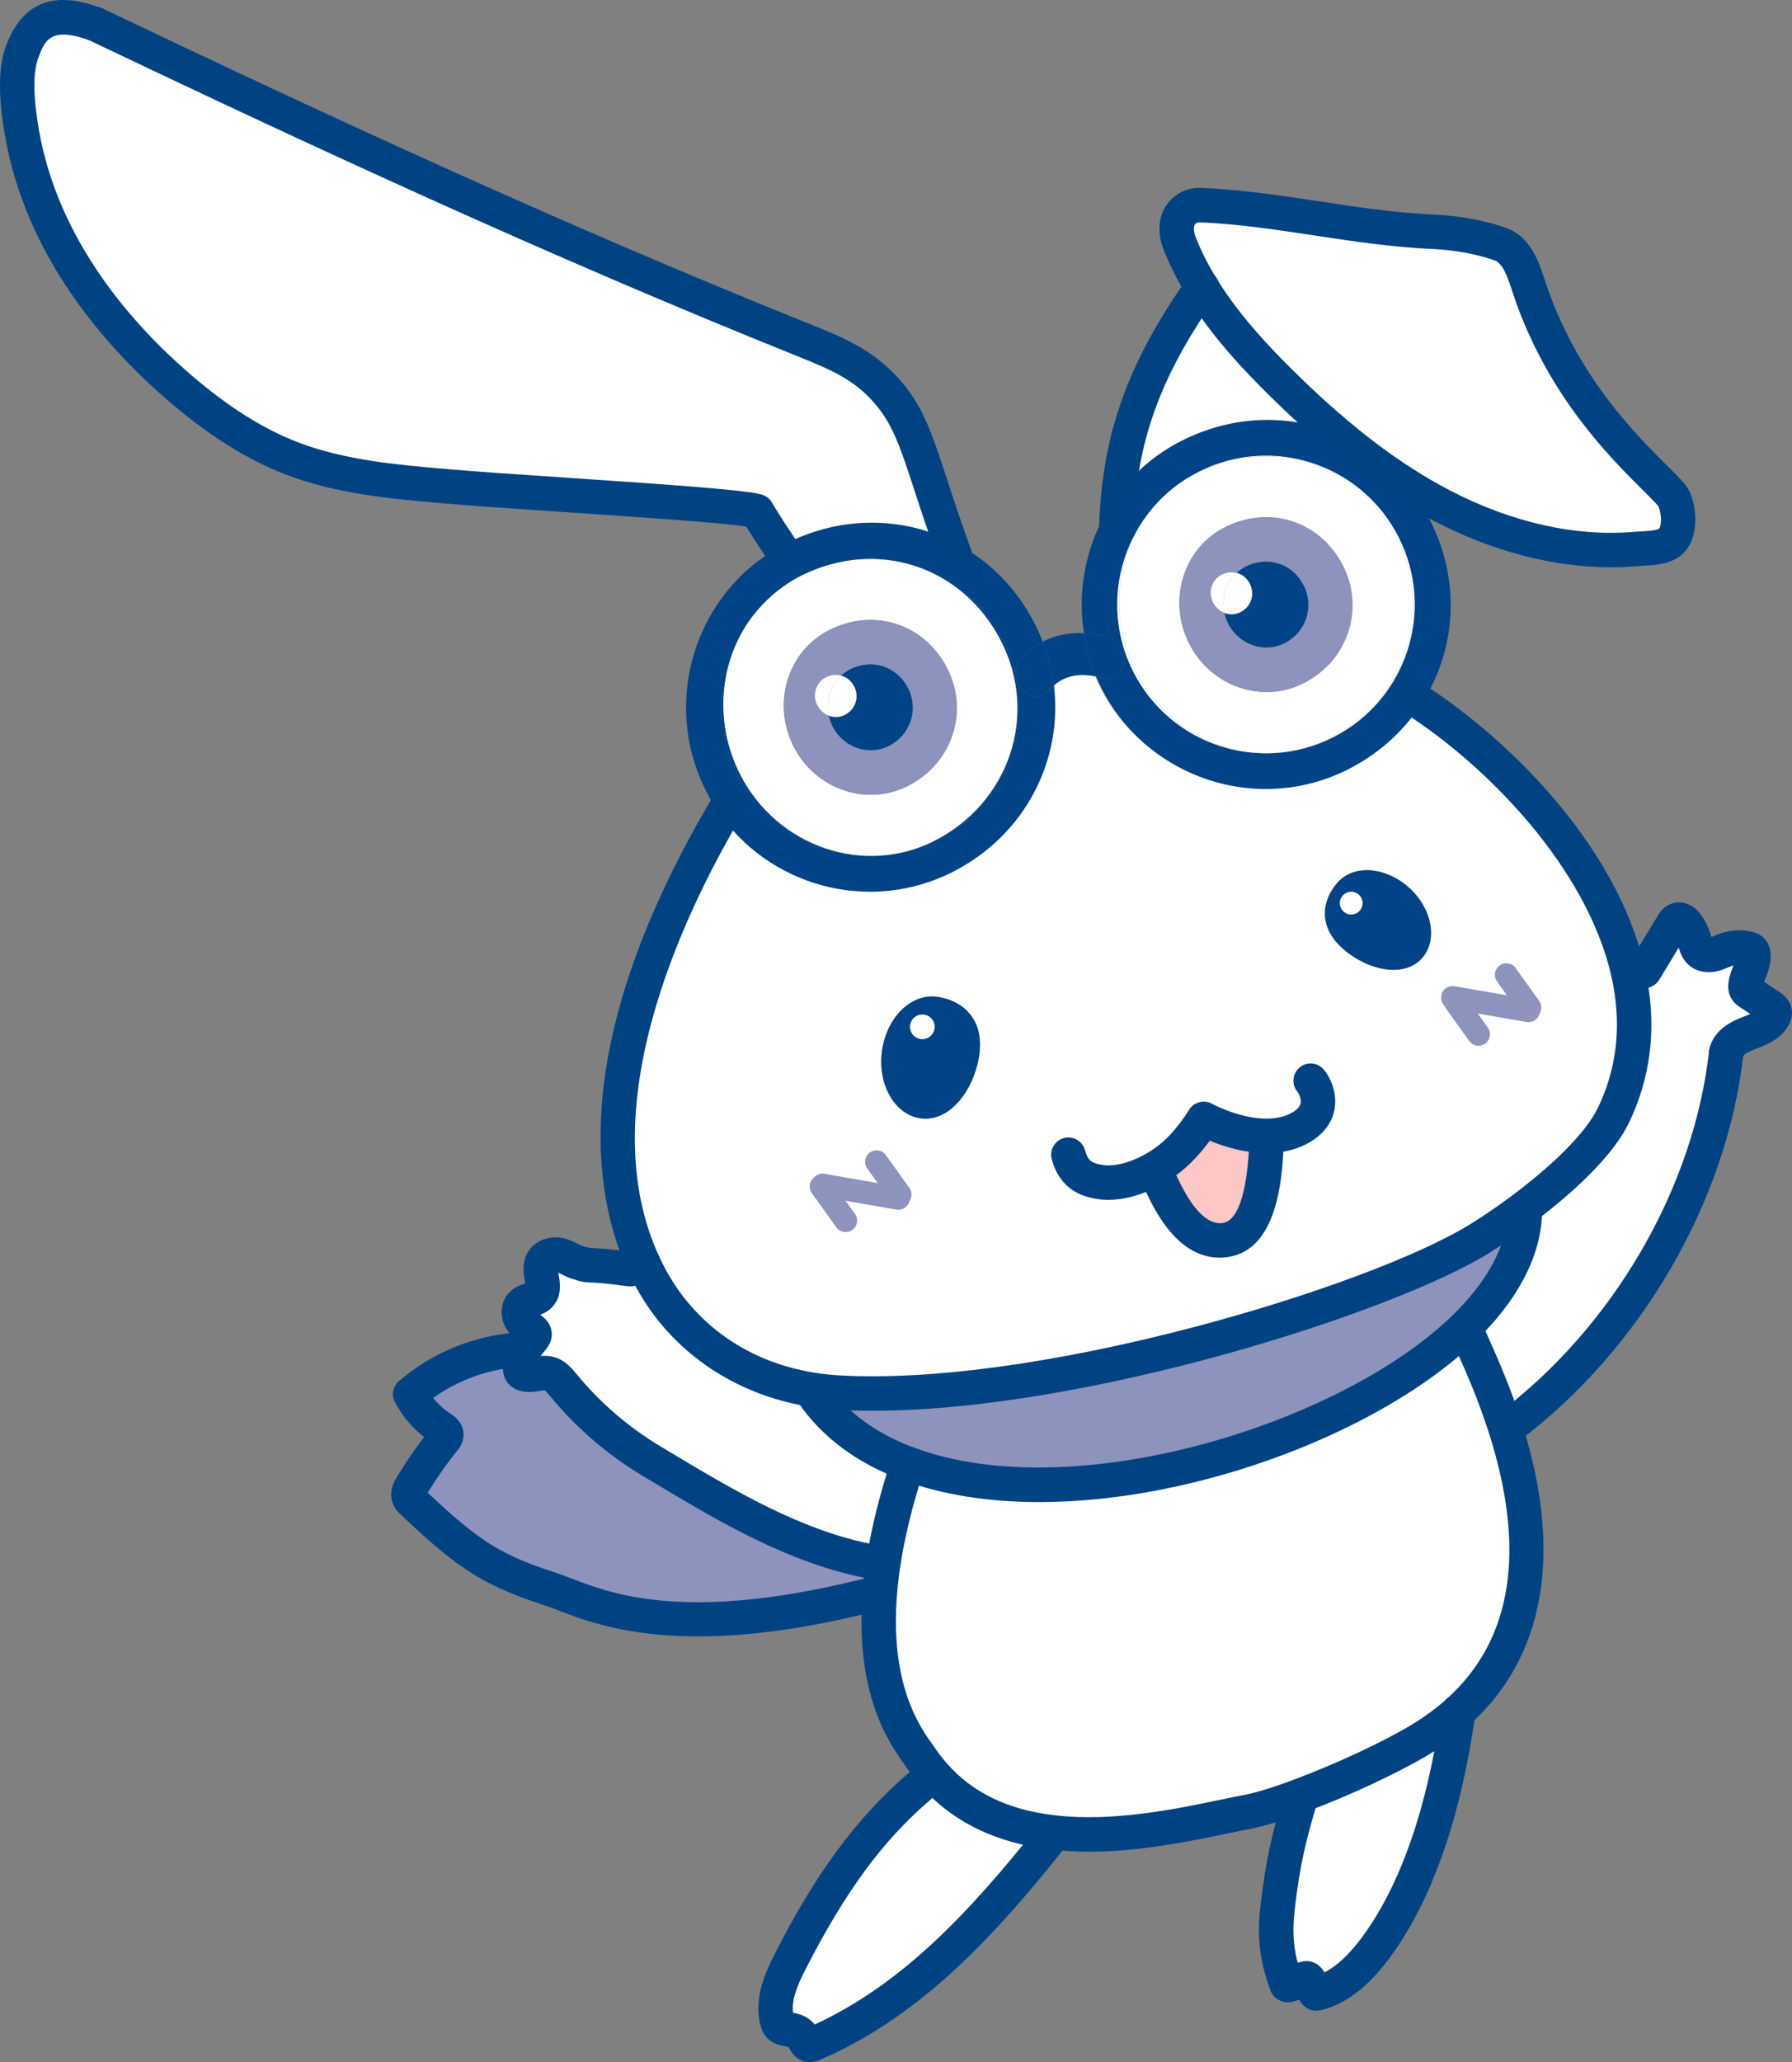 <?xml version="1.0" encoding="UTF-8"?><svg id="b" xmlns="http://www.w3.org/2000/svg" viewBox="0 0 468.456 538.754"><rect x="0" y="0" width="468.456" height="538.754" fill="#808080" stroke="none"/><g id="c"><path d="M463.952,264.475c.04.39-.1.77-.28,1.11-1.24,2.4-4.08,3.4-6.6,4.37-2.53.96-5.29,2.47-5.82,5.12-4.32,38.77-27.63,75.89-57.06,97.96l-.61.2c-3.82-12.04-8.5-21.44-10.02-25.18l-1.44-.48c10.4-9.88,16.68-20.83,16.5-31.95,10.23-7.47,21.71-17.56,25.97-26.36,5.64-11.65,6.71-23.69,4.59-35.49l.72-.13,7.29-12.03c.31-.52.66-1.06,1.22-1.28,1.01-.38,2.04.51,2.67,1.4.78,1.11,1.39,2.34,1.79,3.64.39,1.23.65,2.62,1.65,3.44.94.77,2.29.81,3.46.52s2.25-.88,3.4-1.26c1.76-.58,3.68-.69,5.5-.29.39.09.79.21,1.07.5.29.3.39.74.42,1.15.23,2.67-1.64,5.06-2.04,7.71-.08.48-.09,1,.14,1.43.21.37.57.62.93.85,1.74,1.15,3.47,2.3,5.21,3.46.6.39,1.26.88,1.34,1.59Z" fill="#fff"/><path d="M314.176,75.102c-2.38-3.87-4.43-7.92-6.06-12.19-2.12-7.21,3.02-9.45,5.45-9.35,21.29.93,40.19,6.09,61.48,7.02,5.5.24,11.95,1.36,17.14,3.19,5.18,1.83,6.5,8.53,8.36,13.71,11.69,32.51,35.51,48.89,37.15,53.05,1.64,4.16,1.23,9-.97,10.96-2.09,1.86-6.19,1.69-8.97,1.93-17.48,1.52-35.14-3.17-50.72-11.26-3.42-1.77-6.74-3.7-9.98-5.78-4.77-5.55-10.63-9.8-17.08-12.59-5.09-4.24-9.98-8.74-14.7-13.39-7.83-7.7-15.38-15.98-21.1-25.3Z" fill="#fff"/><path d="M330.564,296.756c-5.429-.107-11.158-2.02-15.888-4.399-3.506,5.438-7.167,9.624-12.294,12.654l.233.388c.932,1.67,6.759,18.383,17.422,16.83,10.478-1.515,10.129-22.19,10.508-24.608l.019-.864ZM396.533,317.024c-3.496,2.554-6.846,4.788-9.682,6.555-27.056,16.791-113.826,43.225-167.481,40.263-1.175-.068-2.35-.155-3.515-.282-15.917-1.69-30.28-8.837-40.36-21.462-1.816-2.282-4.011-5.448-6.118-9.566-9.624-18.84-17.403-57.549,20.734-121.906,12.858,19.316,38.554,26.483,59.763,15.742,18.422-9.323,28.036-28.308,25.677-47.323,3.166-2.7,6.613-3.108,10.799-2.331.437,1.029.903,2.059,1.418,3.069,11.576,22.86,39.671,32.105,62.55,20.52,8.371-4.244,14.926-10.478,19.355-17.801,23.831,15.334,51.091,44.041,56.539,74.456,2.059,11.459,1.02,23.152-4.457,34.465-4.137,8.546-15.286,18.345-25.22,25.599ZM371.663,250.404c4.244-4.661,2.797-12.897-3.244-18.413-6.04-5.506-14.382-6.206-18.636-1.544-4.244,4.661-5.807,12.324,2.826,18.675,6.584,4.846,14.8,5.943,19.054,1.282ZM255.574,277.829c2.7-11.275-3.933-16.519-10.692-17.403-6.769-.884-13.178,5.506-14.324,14.276-1.146,8.769,3.399,16.587,10.168,17.48,6.759.884,12.78-5.759,14.849-14.353Z" fill="#fff"/><path d="M398.622,315.625c.18,11.12-6.1,22.07-16.5,31.95-31.9,30.31-102.63,50.54-144.77,34.85-10.33-3.83-18.93-9.83-24.84-18.35l.06-.53c1.2.13,2.41.22,3.62.29,55.25,3.05,144.6-24.17,172.46-41.46,2.92-1.82,6.37-4.12,9.97-6.75Z" fill="#8d93bc"/><path d="M393.582,373.235c7,22.03,11.11,52.88-12.36,73.96v.01c-2.83,2.54-6.06,4.94-9.74,7.17-7.89,4.78-20.64,10.66-31.31,14.66-5.54,2.09-10.53,3.67-13.98,4.32-11.66,2.2-31.84,7.56-50.76,5.41-11.71-1.33-22.95-5.54-31.37-15.18-1.1-1.25-2.15-2.6-3.15-4.05-3.02-4.38-13.1-16.21-10.9-43.48.2-2.4.49-4.93.89-7.58,1.14-7.54,3.16-16.1,6.36-25.81l.09-.24c42.14,15.69,112.87-4.54,144.77-34.85l1.44.48c1.52,3.74,6.2,13.14,10.02,25.18Z" fill="#fff"/><path d="M381.222,447.205c-2.99,21.17-9.16,44.82-21.58,61.65-3.67,4.97-8.99,10.48-15.33,11.94-1.23.28-1.44-3.32-2.55-3.88-.87-.44-5.11,2.43-5.43,1.55-3.77-10.2-2.84-16.52-1.77-24.61,1.2-9.16,3.18-16.72,5.65-24.71l-.04-.11c10.67-4,23.42-9.88,31.31-14.66,3.68-2.23,6.91-4.63,9.74-7.17Z" fill="#fff"/><path d="M368.419,231.992c6.04,5.516,7.487,13.751,3.244,18.413-4.254,4.661-12.469,3.564-19.054-1.282-8.633-6.351-7.07-14.013-2.826-18.675,4.254-4.661,12.596-3.962,18.636,1.544ZM353.774,238.799c1.564-.291,2.593-1.816,2.302-3.38-.301-1.573-1.826-2.603-3.389-2.302-1.573.301-2.603,1.816-2.302,3.389.301,1.564,1.816,2.593,3.389,2.292Z" fill="#004386"/><path d="M356.161,235.404c.3,1.61-.76,3.18-2.37,3.48-1.62.31-3.18-.75-3.49-2.36-.31-1.62.75-3.18,2.37-3.49,1.61-.31,3.18.75,3.49,2.37Z" fill="#fff"/><path d="M367.056,126.382c-5.96-3.79-11.64-8.04-17.08-12.59,6.45,2.79,12.31,7.04,17.08,12.59Z" fill="#004386"/><path d="M335.276,100.402c4.72,4.65,9.61,9.15,14.7,13.39-12.67-5.48-27.64-5.37-41.26,1.53-6.61,3.34-12.1,8.03-16.31,13.57,2.09-20.21,9.36-36.2,21.77-53.79,5.72,9.32,13.27,17.6,21.1,25.3Z" fill="#fff"/><path d="M330.564,296.756l-.019.864c-.379,2.418-.029,23.093-10.508,24.608-10.663,1.554-16.49-15.159-17.422-16.83l-.233-.388c5.128-3.03,8.789-7.215,12.294-12.654,4.729,2.379,10.459,4.292,15.888,4.399Z" fill="#ffc6c6"/><path d="M319.309,150.135c1.32-.67,2.73-.79,3.99-.45-2.82,2.6-4.05,6.6-3.21,10.46-1.25-.47-2.35-1.41-3.02-2.74-1.34-2.65-.35-5.96,2.24-7.27Z" fill="#fff"/><path d="M275.432,478.765l-.05.5c-17.88,22.53-36.85,43.44-62.65,54.72-2.78,1.22-1.77-1.9-4.54-3.21-1.91-.91-4.23-.24-4.89-2.33-1.68-5.3.7-10.93,3.18-15.79,8.98-17.61,19.01-33.17,33.7-45.77l3.88-3.3c8.42,9.64,19.66,13.85,31.37,15.18Z" fill="#fff"/><path d="M244.882,260.426c6.759.884,13.392,6.128,10.692,17.403-2.069,8.594-8.089,15.237-14.849,14.353-6.769-.893-11.314-8.711-10.168-17.48,1.146-8.769,7.555-15.159,14.324-14.276ZM241.735,271.342c1.699-.35,2.787-2.001,2.447-3.7-.35-1.69-2.001-2.787-3.7-2.438-1.69.35-2.787,2.001-2.438,3.7.35,1.69,2.001,2.777,3.69,2.438Z" fill="#004386"/><path d="M244.274,267.623c.35,1.75-.77,3.45-2.52,3.81-1.74.35-3.44-.77-3.8-2.51-.36-1.75.77-3.45,2.51-3.81,1.75-.36,3.45.77,3.81,2.51Z" fill="#fff"/><path d="M232.936,103.512c6.93,8.62,7.33,14.89,15.83,38.16-13.11-6.51-29.05-6.81-43.47.49-.47.24-.94.49-1.41.74-4-5.91-6-9.37-6-9.37-6.95-1.83-60.36-4.65-81.76-6.52-13.54-1.18-27.3-2.41-39.99-7.31-10.9-4.21-20.65-11.01-29.49-18.65C26.616,83.742,10.336,60.872,5.756,34.802c-1.12-6.35-2.21-15.36.08-21.38,2.3-6.02,5.99-11.86,19.08-7.12,61.8,29.42,121.81,57.13,185.33,82.63,9.3,3.74,16.41,6.77,22.69,14.58Z" fill="#fff"/><path d="M237.352,382.425l-.09.24c-3.2,9.71-5.22,18.27-6.36,25.81l-2.68-.41c-20.94-3.86-39.62-15.39-57.89-26.32-8.74-5.24-16.58-11.98-23.06-19.85-1.03-1.25-2.14-2.61-3.71-3.02-2.11-.56-4.4.77-6.48.13-.33-.1-.66-.27-.86-.55-.21-.31-.24-.7-.24-1.07.01-1.64.41-3.27,1.14-4.74.44-.88,1-1.7,1.67-2.42.49-.54,1.1-1.19.91-1.9-.13-.48-.59-.79-1.01-1.08-1.07-.73-2.11-1.6-2.67-2.77-.57-1.18-.55-2.71.34-3.66,1.21-1.31,3.48-1.11,4.71-2.4,2.13-2.25-.82-6.3.78-8.96.84-1.4,2.7-1.87,4.31-1.59,1.6.27,2.95,1.34,4.49,1.86,4.57,1.55,1.21.1,14.06,1.87,2.17,4.24,4.43,7.5,6.3,9.85,10.38,13,25.17,20.36,41.56,22.1l-.06.53c5.91,8.52,14.51,14.52,24.84,18.35Z" fill="#fff"/><path d="M228.222,408.065l2.68.41c-.4,2.65-.69,5.18-.89,7.58l-.07-.01c-56.04,14.63-76.28,2.33-85.81-.78-5.4-1.76-10.76-3.71-15.72-6.46-7.61-4.24-14.05-10.26-20.4-16.21-.51-.47-1.03-.98-1.2-1.64-.23-.92.26-1.84.74-2.65,2.53-4.22,5.36-8.27,8.45-12.1.34-.41.69-.87.68-1.41-.02-.76-.75-1.28-1.39-1.7-3.38-2.21-6.18-5.28-8.06-8.85,8-6.91,18.33-11.07,28.88-11.63l1.01.03c-.73,1.47-1.13,3.1-1.14,4.74,0,.37.03.76.24,1.07.2.28.53.45.86.55,2.08.64,4.37-.69,6.48-.13,1.57.41,2.68,1.77,3.71,3.02,6.48,7.87,14.32,14.61,23.06,19.85,18.27,10.93,36.95,22.46,57.89,26.32Z" fill="#8d93bc"/><path d="M292.639,128.712c4.21-5.54,9.7-10.23,16.31-13.57,13.62-6.9,28.59-7.01,41.26-1.53,5.44,4.55,11.12,8.8,17.08,12.59,2.54,2.94,4.78,6.26,6.63,9.92,7.85,15.5,6.72,32.87-1.56,46.54-4.56,7.54-11.31,13.96-19.93,18.33-23.56,11.93-52.49,2.41-64.41-21.13-.53-1.04-1.01-2.1-1.46-3.16.67.12,1.35.27,2.05.45,2.8.7,5.31-2.14,5.44-4.82.15-3.24-2.16-5.35-4.94-6.05-1.94-.49-3.87-.79-5.75-.87-2.05-13.06,1.4-26.36,9.28-36.7ZM348.509,192.622c19.15-9.7,26.82-33.09,17.12-52.25-9.7-19.15-33.09-26.82-52.25-17.12-1.01.51-1.99,1.07-2.94,1.65-.24.15-.48.29-.71.45-4.29,2.69-7.85,6.19-10.6,10.22-.01.02-.02.04-.04.06-7.94,11.37-9.53,26.63-2.83,39.87,9.7,19.15,33.09,26.82,52.25,17.12Z" fill="#004386"/><path d="M365.629,140.372c9.7,19.16,2.03,42.55-17.12,52.25-19.16,9.7-42.55,2.03-52.25-17.12-6.7-13.24-5.11-28.5,2.83-39.87-7.61,11.21-8.95,26.46-2.22,39.75,9.6,18.95,32.36,26.79,50.78,17.46,19.56-9.9,27.3-32.76,17.53-52.06-10.03-19.79-32.65-27.15-52.55-17.08-.75.38-1.48.78-2.19,1.2.95-.58,1.93-1.14,2.94-1.65,19.16-9.7,42.55-2.03,52.25,17.12Z" fill="#fff"/><path d="M365.179,140.782c9.77,19.3,2.03,42.16-17.53,52.06-18.42,9.33-41.18,1.49-50.78-17.46-6.73-13.29-5.39-28.54,2.22-39.75.02-.02.03-.04.04-.06,2.79-3.97,6.35-7.46,10.6-10.22.23-.15.47-.3.71-.45.71-.42,1.44-.82,2.19-1.2,19.9-10.07,42.52-2.71,52.55,17.08ZM340.779,178.492c11.53-5.84,16.03-19.33,10.29-30.67-5.91-11.67-19.19-15.97-30.91-10.04-10.84,5.49-15,19.11-9.28,30.39,5.65,11.16,19.06,15.81,29.9,10.32Z" fill="#fff"/><path d="M351.069,147.822c5.74,11.34,1.24,24.83-10.29,30.67-10.84,5.49-24.25.84-29.9-10.32-5.72-11.28-1.56-24.9,9.28-30.39,11.72-5.93,25-1.63,30.91,10.04ZM335.789,168.042c5.65-2.87,7.82-9.52,5.01-15.08-2.9-5.72-9.4-7.83-15.14-4.93-.88.45-1.67,1-2.36,1.64-1.26-.34-2.67-.22-3.99.45-2.59,1.31-3.58,4.62-2.24,7.27.67,1.33,1.77,2.27,3.02,2.74.2.95.53,1.9.99,2.81,2.77,5.46,9.38,7.8,14.71,5.1Z" fill="#8d93bc"/><path d="M340.799,152.962c2.81,5.56.64,12.21-5.01,15.08-5.33,2.7-11.94.36-14.71-5.1-.46-.91-.79-1.86-.99-2.81,1.34.51,2.85.47,4.19-.21,2.77-1.4,3.85-4.63,2.43-7.42-.73-1.46-1.98-2.44-3.41-2.83.69-.64,1.48-1.19,2.36-1.64,5.74-2.9,12.24-.79,15.14,4.93Z" fill="#004386"/><path d="M326.709,152.502c1.42,2.79.34,6.02-2.43,7.42-1.34.68-2.85.72-4.19.21-.84-3.86.39-7.86,3.21-10.46,1.43.39,2.68,1.37,3.41,2.83Z" fill="#fff"/><path d="M289.109,166.282c2.78.7,5.09,2.81,4.94,6.05-.13,2.68-2.64,5.52-5.44,4.82-.7-.18-1.38-.33-2.05-.45-1.55-3.69-2.61-7.48-3.2-11.29,1.88.08,3.81.38,5.75.87Z" fill="#004386"/><path d="M286.559,176.702c-4.31-.8-7.86-.38-11.12,2.4-.47-3.84-1.42-7.68-2.87-11.45,3.29-1.72,6.95-2.42,10.79-2.24.59,3.81,1.65,7.6,3.2,11.29Z" fill="#004386"/><path d="M204.119,142.722c.47-.25.94-.5,1.41-.74,14.42-7.3,30.36-7,43.47-.49,8.93,4.42,16.56,11.73,21.49,21.47.78,1.55,1.48,3.11,2.08,4.69-2.05,1.06-3.95,2.52-5.66,4.4-4.44,4.87,2.59,13.4,7.07,8.46.48-.53.96-1,1.46-1.41,2.43,19.58-7.47,39.13-26.44,48.73-21.84,11.06-48.3,3.68-61.54-16.21-1.04-1.56-2-3.2-2.87-4.92-11.8-23.29-2.99-51.62,19.53-63.98ZM245.079,219.462c19.16-9.7,26.82-33.09,17.12-52.24-9.7-19.16-33.09-26.82-52.25-17.12-.95.48-1.88,1-2.77,1.55-4.71,2.77-8.59,6.5-11.52,10.83-.23.33-.44.66-.66.99-7.36,11.25-8.68,26.02-2.16,38.87,9.69,19.16,33.09,26.82,52.24,17.12Z" fill="#004386"/><path d="M275.439,179.102c-.5.41-.98.88-1.46,1.41-4.48,4.94-11.51-3.59-7.07-8.46,1.71-1.88,3.61-3.34,5.66-4.4,1.45,3.77,2.4,7.61,2.87,11.45Z" fill="#004386"/><path d="M262.199,167.222c9.7,19.15,2.04,42.54-17.12,52.24-19.15,9.7-42.55,2.04-52.24-17.12-6.52-12.85-5.2-27.62,2.16-38.87-7.02,11.11-8.08,25.86-1.56,38.75,9.6,18.95,32.37,26.79,50.78,17.47,19.56-9.91,27.3-32.77,17.53-52.06-10.02-19.8-32.65-27.16-52.55-17.09-.69.35-1.36.72-2.02,1.11.89-.55,1.82-1.07,2.77-1.55,19.16-9.7,42.55-2.04,52.25,17.12Z" fill="#004386"/><path d="M261.749,167.632c9.77,19.29,2.03,42.15-17.53,52.06-18.41,9.32-41.18,1.48-50.78-17.47-6.52-12.89-5.46-27.64,1.56-38.75.22-.33.43-.66.66-.99,2.98-4.26,6.86-7.98,11.52-10.83.66-.39,1.33-.76,2.02-1.11,19.9-10.07,42.53-2.71,52.55,17.09ZM237.349,205.332c11.53-5.84,16.04-19.32,10.29-30.67-5.91-11.67-19.19-15.97-30.9-10.03-10.84,5.49-15,19.1-9.29,30.38,5.65,11.16,19.06,15.81,29.9,10.32Z" fill="#fff"/><path d="M247.639,174.662c5.75,11.35,1.24,24.83-10.29,30.67-10.84,5.49-24.25.84-29.9-10.32-5.71-11.28-1.55-24.89,9.29-30.38,11.71-5.94,24.99-1.64,30.9,10.03ZM232.359,194.882c5.66-2.86,7.83-9.51,5.01-15.08-2.9-5.72-9.4-7.83-15.13-4.92-.88.44-1.67,1-2.36,1.64-1.27-.34-2.67-.23-3.99.44-2.6,1.32-3.59,4.62-2.25,7.27.68,1.32,1.77,2.27,3.03,2.74.2.95.53,1.9.99,2.82,2.76,5.46,9.37,7.79,14.7,5.09Z" fill="#8d93bc"/><path d="M237.369,179.802c2.82,5.57.65,12.22-5.01,15.08-5.33,2.7-11.94.37-14.7-5.09-.46-.92-.79-1.87-.99-2.82,1.33.51,2.84.48,4.18-.2,2.77-1.4,3.85-4.64,2.44-7.43-.74-1.45-1.98-2.43-3.41-2.82.69-.64,1.48-1.2,2.36-1.64,5.73-2.91,12.23-.8,15.13,4.92Z" fill="#004386"/><path d="M223.289,179.342c1.41,2.79.33,6.03-2.44,7.43-1.34.68-2.85.71-4.18.2-.84-3.87.39-7.87,3.21-10.45,1.43.39,2.67,1.37,3.41,2.82Z" fill="#fff"/><path d="M215.889,176.962c1.32-.67,2.72-.78,3.99-.44-2.82,2.58-4.05,6.58-3.21,10.45-1.26-.47-2.35-1.42-3.03-2.74-1.34-2.65-.35-5.95,2.25-7.27Z" fill="#fff"/><path d="M228.142,368.574c-3.084,0-6.094-.078-9.02-.239-1.409-.082-2.633-.18-3.753-.301-17.557-1.863-32.971-10.078-43.391-23.128-2.466-3.098-4.688-6.569-6.607-10.324-6.644-13.004-9.417-29.012-8.023-46.295,1.933-23.964,11.653-50.864,28.892-79.954,1.267-2.139,4.029-2.845,6.165-1.577,2.139,1.267,2.845,4.027,1.577,6.165-16.177,27.298-40.363,78.872-20.597,117.564,1.647,3.221,3.542,6.186,5.631,8.811,9.033,11.312,21.938,18.157,37.313,19.79.979.106,2.055.192,3.301.264,23.619,1.308,56.407-3.165,92.313-12.584,30.529-8.009,59.001-18.61,72.534-27.01,3.058-1.905,6.312-4.107,9.401-6.365,12.033-8.787,20.717-17.508,23.823-23.926,4.731-9.772,6.104-20.44,4.08-31.709-5.087-28.398-31.061-56.356-54.545-71.468l-.679-.448c-.364-.242-.535-.355-1.133-.715-2.128-1.283-2.813-4.048-1.531-6.177,1.283-2.128,4.049-2.812,6.178-1.531.775.468.997.615,1.47.929l.598.395c23.254,14.963,52.556,44.237,58.501,77.426,2.367,13.177.739,25.701-4.838,37.22-5.104,10.546-18.867,21.614-26.616,27.272-3.265,2.385-6.707,4.715-9.956,6.74-24.8,15.391-104.941,41.176-161.089,41.176Z" fill="#004383"/><path d="M271.705,392.437c-12.9,0-25.174-1.792-35.924-5.795-11.692-4.335-20.768-11.066-26.967-20.002-1.417-2.042-.91-4.846,1.132-6.262,2.042-1.417,4.846-.909,6.263,1.132,5.129,7.394,12.769,13.01,22.707,16.695,41.567,15.476,110.632-5.888,140.106-33.893,10.027-9.527,15.249-19.422,15.101-28.615l4.499-.083h4.5c.189,11.715-6,23.917-17.9,35.223-24.375,23.16-72.151,41.6-113.517,41.6Z" fill="#004383"/><path d="M284.74,483.77c-3.262,0-6.545-.162-9.816-.533-14.492-1.646-26.016-7.262-34.252-16.691-1.199-1.364-2.368-2.867-3.464-4.455-.194-.282-.42-.596-.67-.945-3.948-5.51-13.193-18.412-11.012-45.452.217-2.604.528-5.253.925-7.889,1.247-8.238,3.445-17.169,6.537-26.548.777-2.36,3.326-3.645,5.682-2.865,2.36.778,3.644,3.322,2.865,5.683-2.933,8.9-5.014,17.337-6.185,25.074-.367,2.438-.655,4.888-.854,7.281-1.915,23.742,5.984,34.767,9.357,39.474.286.398.542.757.764,1.077.896,1.298,1.846,2.521,2.823,3.632,6.817,7.806,16.137,12.277,28.499,13.681,15.165,1.722,31.303-1.633,43.091-4.083,2.305-.479,4.427-.92,6.327-1.278,3.009-.567,7.706-2.026,13.227-4.108,10.931-4.098,23.211-9.843,30.565-14.298,3.338-2.022,6.389-4.267,9.066-6.67,1.851-1.661,4.695-1.506,6.354.343,1.66,1.85,1.507,4.695-.343,6.355-3.095,2.777-6.599,5.357-10.414,7.669-7.784,4.716-20.669,10.754-32.062,15.025-4.233,1.597-10.233,3.682-14.728,4.528-1.85.349-3.917.779-6.163,1.246-9.942,2.066-22.837,4.747-36.121,4.747Z" fill="#004383"/><path d="M381.224,451.695c-1.233,0-2.461-.503-3.35-1.493-1.661-1.849-1.508-4.694.341-6.354,17.078-15.339,20.805-38.638,11.078-69.25-2.84-8.951-6.116-16.288-8.284-21.143-.686-1.536-1.228-2.75-1.616-3.705-.936-2.302.172-4.927,2.474-5.863,2.306-.938,4.928.172,5.864,2.474.346.85.862,2.004,1.496,3.425,2.114,4.733,5.651,12.655,8.645,22.089,10.74,33.802,6.023,61.005-13.643,78.668-.859.772-1.935,1.152-3.005,1.152Z" fill="#004383"/><path d="M394.195,377.536c-1.369,0-2.72-.622-3.604-1.801-1.49-1.988-1.088-4.809.9-6.3,30.099-22.571,51.283-58.918,55.288-94.858.276-2.47,2.51-4.247,4.971-3.974,2.471.275,4.25,2.5,3.975,4.971-4.271,38.326-26.814,77.05-58.833,101.062-.81.607-1.757.9-2.696.9Z" fill="#004383"/><path d="M451.257,279.576c-.292,0-.589-.028-.886-.088-2.438-.487-4.019-2.857-3.532-5.294.741-3.711,3.646-6.552,8.636-8.446l.32-.123c.547-.209,1.168-.448,1.754-.704-.88-.584-1.753-1.163-2.629-1.742-.435-.278-1.584-1.013-2.361-2.381-.018-.032-.036-.065-.054-.098-.672-1.254-.878-2.7-.611-4.296.232-1.543.779-2.919,1.262-4.132.004-.011.009-.022.014-.034-.128.033-.254.07-.378.111-.368.121-.727.275-1.086.425-.762.317-1.625.676-2.641.928-2.77.688-5.464.174-7.394-1.406-1.767-1.448-2.425-3.342-2.835-4.713l-5.086,8.394c-1.289,2.125-4.059,2.803-6.181,1.516-2.126-1.288-2.805-4.055-1.517-6.181l7.29-12.03c.408-.683,1.397-2.34,3.424-3.136,2.884-1.085,5.922.068,7.988,2.989,1.071,1.525,1.882,3.174,2.418,4.915.062.197.132.433.201.669.008.028.017.057.025.086.259-.096.547-.216.845-.34.51-.212,1.087-.453,1.727-.664,2.554-.842,5.278-.983,7.878-.412.926.213,2.228.617,3.34,1.768.684.709,1.525,1.966,1.671,3.946.222,2.565-.646,4.744-1.342,6.494-.125.315-.248.625-.357.918,1.332.882,2.638,1.75,3.947,2.624.706.458,2.99,1.942,3.316,4.83.128,1.276-.134,2.508-.773,3.718-1.953,3.779-5.814,5.259-8.634,6.34l-.329.126c-2.66,1.01-3.021,1.793-3.022,1.801-.428,2.14-2.307,3.62-4.408,3.62ZM459.674,263.519s0,.001,0,.003c0,0,0-.002,0-.003ZM453.889,249.82v.005-.005Z" fill="#004383"/><path d="M228.227,412.566c-.271,0-.545-.025-.82-.076-20.947-3.861-39.434-14.934-57.311-25.642l-2.074-1.242c-9.246-5.544-17.396-12.559-24.224-20.852-.421-.51-1.067-1.295-1.406-1.523h-.008c-.275,0-.864.098-1.269.166-1.386.231-3.283.546-5.356-.092-1.33-.403-2.441-1.177-3.196-2.232-.023-.032-.045-.063-.067-.096-1.014-1.498-1.014-3.075-1.014-3.593.014-2.328.57-4.65,1.611-6.743.256-.513.538-1.008.846-1.481-.739-.739-1.448-1.642-1.976-2.741-1.424-2.953-.979-6.445,1.113-8.68,1.371-1.484,3.071-2.042,4.226-2.406-.038-.256-.083-.524-.12-.745-.32-1.897-.804-4.764.813-7.453,1.734-2.891,5.241-4.345,8.938-3.705,1.603.271,2.894.93,3.932,1.459.466.238.906.463,1.227.571q1.718.583,2.741.623c1.39.054,3.977.155,10.494,1.053,2.462.339,4.183,2.61,3.844,5.072-.339,2.463-2.6,4.189-5.072,3.844-6.08-.837-8.381-.927-9.616-.976-1.887-.074-2.6-.183-5.275-1.09-.939-.317-1.733-.723-2.434-1.08-.261-.133-.555-.283-.812-.401.032.207.066.411.097.587.354,2.097.944,5.605-1.718,8.417-1.003,1.052-2.148,1.629-3.134,2.003.008.005.016.01.023.016.706.487,2.255,1.557,2.815,3.614.823,3.083-1.143,5.25-1.883,6.066-.013.014-.062.068-.075.083-.275.296-.522.629-.736.992,1.008-.09,2.153-.08,3.366.243,2.948.77,4.712,2.91,6,4.473,6.203,7.533,13.571,13.875,21.931,18.887l2.073,1.242c17.192,10.297,34.969,20.946,54.317,24.512,2.444.45,4.061,2.797,3.61,5.241-.4,2.168-2.292,3.685-4.421,3.685Z" fill="#004383"/><path d="M182.472,427.529c-18.858,0-29.764-4.201-36.366-6.744-1.303-.501-2.427-.935-3.369-1.242-5.084-1.657-11.021-3.761-16.506-6.802-8.143-4.537-14.829-10.803-21.296-16.862-.62-.572-1.969-1.814-2.48-3.801-.703-2.816.65-5.096,1.228-6.069,2.184-3.641,4.592-7.178,7.185-10.553-3.145-2.462-5.754-5.577-7.616-9.113-.976-1.853-.545-4.133,1.04-5.502,8.783-7.587,20-12.104,31.583-12.719,2.506-.132,4.601,1.774,4.732,4.255.131,2.482-1.773,4.601-4.256,4.732-8.299.44-16.37,3.298-23.109,8.127,1.274,1.585,2.799,2.972,4.515,4.093.834.548,3.344,2.198,3.425,5.351.042,2.279-1.232,3.818-1.713,4.397-2.766,3.429-5.354,7.106-7.667,10.901,5.866,5.493,11.924,11.064,18.803,14.897,4.799,2.661,10.01,4.511,14.924,6.113,1.168.381,2.394.853,3.813,1.4,10.844,4.175,31.028,11.948,79.465-.696,2.406-.629,4.863.813,5.491,3.217.627,2.405-.813,4.863-3.218,5.491-20.338,5.31-36.195,7.129-48.606,7.13Z" fill="#004383"/><path d="M211.624,538.754c-1.746,0-3.788-.764-5.308-3.625-.055-.104-.122-.231-.178-.328-.205-.054-.546-.113-.789-.155-1.521-.263-5.086-.878-6.339-4.847-2.137-6.741.551-13.484,3.462-19.19,7.306-14.325,17.861-32.63,34.779-47.141,1.886-1.618,4.726-1.4,6.346.486,1.618,1.886,1.4,4.728-.486,6.345-12.433,10.664-22.188,23.942-32.621,44.399-1.945,3.813-3.636,7.77-3.173,11.156.792.145,1.777.366,2.81.857,1.294.612,2.208,1.433,2.861,2.221,22.581-10.483,39.931-28.602,58.869-52.465,1.544-1.946,4.374-2.272,6.322-.728,1.946,1.545,2.271,4.375.727,6.322-20.353,25.646-39.088,44.991-64.372,56.045-.656.288-1.714.646-2.91.646Z" fill="#004383"/><path d="M344.057,525.328c-1.488,0-3.144-.655-4.466-2.889-1.543.634-3.145,1.034-4.863.313-1.219-.51-2.176-1.514-2.626-2.752-4.081-11.04-3.144-18.116-2.058-26.309l.057-.427c1.329-10.145,3.579-18.228,5.812-25.449.734-2.374,3.256-3.701,5.628-2.97,2.375.734,3.704,3.254,2.97,5.629-2.115,6.842-4.245,14.481-5.487,23.965l-.058.434c-.842,6.355-1.488,11.232.279,17.93,1.448-.495,2.985-.695,4.547.096,1.174.592,1.924,1.497,2.442,2.418,3.206-1.636,6.541-4.738,9.787-9.135,10.105-13.694,17.082-33.728,20.735-59.542.277-2.219,2.171-3.94,4.465-3.94,2.485,0,4.5,2.009,4.5,4.495v.01c0,.21-.015.421-.044.629-3.862,27.342-11.403,48.771-22.415,63.692-5.621,7.613-11.657,12.206-17.941,13.653-.398.091-.824.148-1.265.148ZM340.535,516.857c.006.016.012.032.018.047-.006-.016-.012-.031-.018-.047Z" fill="#004383"/><path d="M249.663,149.754c-1.836,0-3.561-1.132-4.227-2.957-2.732-7.48-4.762-13.692-6.393-18.683-3.486-10.67-5.407-16.547-9.615-21.783-5.47-6.801-11.491-9.456-20.862-13.224C142.524,66.594,80.341,37.671,22.982,10.365c-2.243-1.068-3.196-3.753-2.129-5.997,1.069-2.244,3.751-3.197,5.998-2.129,57.227,27.243,119.256,56.095,185.071,82.517,8.897,3.578,17.299,6.956,24.521,15.937,5.239,6.517,7.466,13.333,11.156,24.627,1.693,5.182,3.612,11.055,6.291,18.39.853,2.334-.349,4.918-2.683,5.771-.51.186-1.031.274-1.544.274Z" fill="#004383"/><path d="M204.44,148.212c-1.413,0-2.805-.664-3.682-1.907-.214-.304-.416-.607-.618-.911-2.39-3.531-4.08-6.206-5.077-7.827-7.015-1.059-29.177-2.547-47.32-3.766-12.473-.838-24.255-1.629-32.008-2.307-13.684-1.192-27.833-2.426-41.22-7.595-10.115-3.906-20.193-10.266-30.812-19.443C27.417,90.383,6.845,67.009,1.324,35.581-.537,25.029-.437,17.257,1.63,11.822,7.267-2.933,18.494-.809,26.448,2.071c2.337.846,3.545,3.426,2.699,5.763-.847,2.336-3.429,3.545-5.764,2.699-10.211-3.698-11.666.097-13.344,4.495-1.451,3.814-1.402,10.207.147,18.993,5.063,28.822,24.221,50.509,39.4,63.627,9.822,8.489,19.036,14.33,28.169,17.857,12.196,4.709,25.7,5.887,38.76,7.025,7.664.669,19.402,1.458,31.829,2.293,27.68,1.859,46.162,3.167,50.686,4.358,1.159.305,2.149,1.061,2.75,2.098.019.034,1.988,3.423,5.831,9.101.177.266.334.502.501.739,1.432,2.031.946,4.838-1.084,6.271-.788.556-1.693.823-2.59.823Z" fill="#004383"/><path d="M291.828,142.342c-.045,0-.091,0-.136-.002-2.484-.073-4.438-2.146-4.365-4.631.095-3.223.298-6.346.603-9.281,2.032-19.654,8.782-36.378,22.569-55.92h0c.033-.046.067-.094.102-.139,1.396-1.915,4.062-2.428,6.074-1.128,2.089,1.347,2.689,4.132,1.342,6.221-.056.086-.126.187-.196.28-12.814,18.174-19.077,33.614-20.938,51.613-.282,2.717-.47,5.617-.559,8.62-.072,2.439-2.071,4.367-4.495,4.367Z" fill="#004383"/><path d="M421.155,148.206c-15.078,0-30.904-4.111-46.193-12.05-3.459-1.79-6.938-3.805-10.337-5.987-5.84-3.713-11.581-7.944-17.536-12.924-4.924-4.102-9.823-8.564-14.972-13.637-6.724-6.611-15.277-15.562-21.776-26.151-2.607-4.24-4.771-8.594-6.43-12.939-.042-.11-.08-.222-.113-.335-1.622-5.519-.073-9.098,1.513-11.128,2.421-3.1,6.059-4.086,8.44-3.988,10.896.476,21.232,2.042,31.229,3.557,9.763,1.479,19.858,3.009,30.263,3.464,6.2.27,13.094,1.557,18.439,3.441,6.443,2.277,8.566,8.766,10.272,13.98.274.838.544,1.664.827,2.453,8.327,23.16,23.057,37.787,30.97,45.645,3.569,3.545,5.361,5.324,6.131,7.276,2.037,5.164,1.948,12.308-2.163,15.97-2.883,2.565-7.039,2.792-10.073,2.957-.529.029-1.036.056-1.503.096-2.308.201-4.639.3-6.987.3ZM312.388,61.485c1.45,3.765,3.341,7.552,5.621,11.26,5.991,9.762,14.061,18.194,20.422,24.449,4.972,4.898,9.689,9.196,14.425,13.141,5.66,4.733,11.092,8.738,16.615,12.25,3.181,2.042,6.417,3.917,9.633,5.581,16.158,8.39,32.847,12.113,48.263,10.773.558-.048,1.161-.082,1.79-.116,1.276-.069,3.933-.214,4.592-.704.352-.429.894-2.905-.171-5.76-.514-.739-2.451-2.663-4.168-4.367-8.416-8.358-24.083-23.916-33.098-48.988-.312-.869-.61-1.776-.911-2.698-1.205-3.684-2.451-7.492-4.714-8.292-4.552-1.605-10.474-2.704-15.837-2.938-10.886-.476-21.222-2.042-31.218-3.556-9.763-1.479-19.858-3.009-30.263-3.464-.119.009-.7.163-.991.57-.354.497-.35,1.558.01,2.857Z" fill="#004383"/><path d="M331.102,301.262c-.211,0-.423-.002-.637-.007-6.978-.138-13.538-2.729-17.811-4.878-2.22-1.117-3.114-3.822-1.997-6.042,1.115-2.219,3.821-3.116,6.042-1.998,4.863,2.447,9.818,3.839,13.954,3.92,2.562.052,4.785-.378,6.604-1.291,1.104-.554,2.473-1.461,2.733-2.643.268-1.216-.501-2.688-.796-3.059-1.615-1.889-1.388-4.723.501-6.338,1.888-1.616,4.735-1.386,6.351.502,1.479,1.729,3.728,5.916,2.774,10.637-.529,2.623-2.266,6.305-7.527,8.944-2.979,1.495-6.404,2.251-10.191,2.251Z" fill="#004383"/><path d="M289.767,313.48c-.99,0-2.001-.073-3.015-.243-2.576-.432-9.415-1.579-11.806-10.377-.651-2.398.765-4.871,3.163-5.522,2.391-.651,4.87.764,5.522,3.163.799,2.942,1.958,3.416,4.607,3.86,2.104.352,5.035-.111,7.838-1.241,1.441-.578,2.778-1.238,3.982-1.963,4.075-2.408,7.306-5.763,10.835-11.237,1.348-2.09,4.133-2.689,6.221-1.344,2.089,1.347,2.69,4.131,1.344,6.22-4.28,6.639-8.532,10.985-13.788,14.09-1.582.954-3.355,1.83-5.235,2.584-2.037.822-5.678,2.01-9.669,2.01Z" fill="#004383"/><path d="M318.785,328.584c-11.669.002-17.862-14.124-19.98-18.951-.168-.385-.295-.682-.386-.862-1.211-2.17-.417-4.88,1.754-6.092,2.168-1.209,4.928-.403,6.139,1.768.217.39.412.834.735,1.571,4.196,9.566,8.436,14.108,12.627,13.499,2.624-.379,5.936-4.033,6.835-19.288.064-1.094.104-1.754.188-2.296.385-2.456,2.691-4.133,5.143-3.749,2.448.384,4.123,2.674,3.752,5.121-.036.291-.06.793-.099,1.453-.416,7.052-1.52,25.785-14.527,27.666-.746.109-1.475.161-2.181.161Z" fill="#004383"/><path d="M399.913,266.232c-.936,0-1.857-.436-2.443-1.255l-6.12-8.56c-.964-1.348-.652-3.221.695-4.185,1.35-.963,3.222-.652,4.186.696l6.12,8.56c.964,1.348.652,3.221-.695,4.185-.529.378-1.139.56-1.742.56Z" fill="#8d93bc"/><path d="M386.504,273.218c-.937,0-1.858-.437-2.444-1.256l-6.195-8.672c-.963-1.348-.65-3.222.697-4.185,1.348-.964,3.221-.652,4.186.697l6.195,8.672c.963,1.348.65,3.222-.697,4.185-.528.378-1.138.559-1.741.559Z" fill="#8d93bc"/><path d="M399.567,267.054c-.17,0-.343-.015-.516-.044l-19.84-3.438c-1.633-.283-2.728-1.835-2.444-3.468.282-1.632,1.833-2.726,3.468-2.444l19.84,3.438c1.633.283,2.728,1.835,2.444,3.468-.253,1.459-1.521,2.488-2.952,2.488Z" fill="#8d93bc"/><path d="M235.271,315.098c-.936,0-1.857-.436-2.443-1.255l-6.12-8.56c-.964-1.348-.652-3.221.695-4.185,1.35-.964,3.222-.652,4.186.696l6.12,8.56c.964,1.348.652,3.221-.695,4.185-.529.378-1.139.56-1.742.56Z" fill="#8d93bc"/><path d="M221.06,321.905c-.936,0-1.857-.436-2.442-1.254l-6.39-8.93c-.965-1.347-.653-3.221.693-4.186,1.35-.965,3.224-.653,4.186.694l6.39,8.93c.965,1.347.653,3.221-.693,4.186-.529.378-1.14.56-1.743.56Z" fill="#8d93bc"/><path d="M234.854,316.072c-.171,0-.343-.015-.517-.044l-19.83-3.438c-1.632-.283-2.727-1.836-2.443-3.469s1.84-2.72,3.469-2.443l19.83,3.438c1.632.283,2.727,1.836,2.443,3.469-.253,1.459-1.521,2.488-2.952,2.488Z" fill="#8d93bc"/></g></svg>